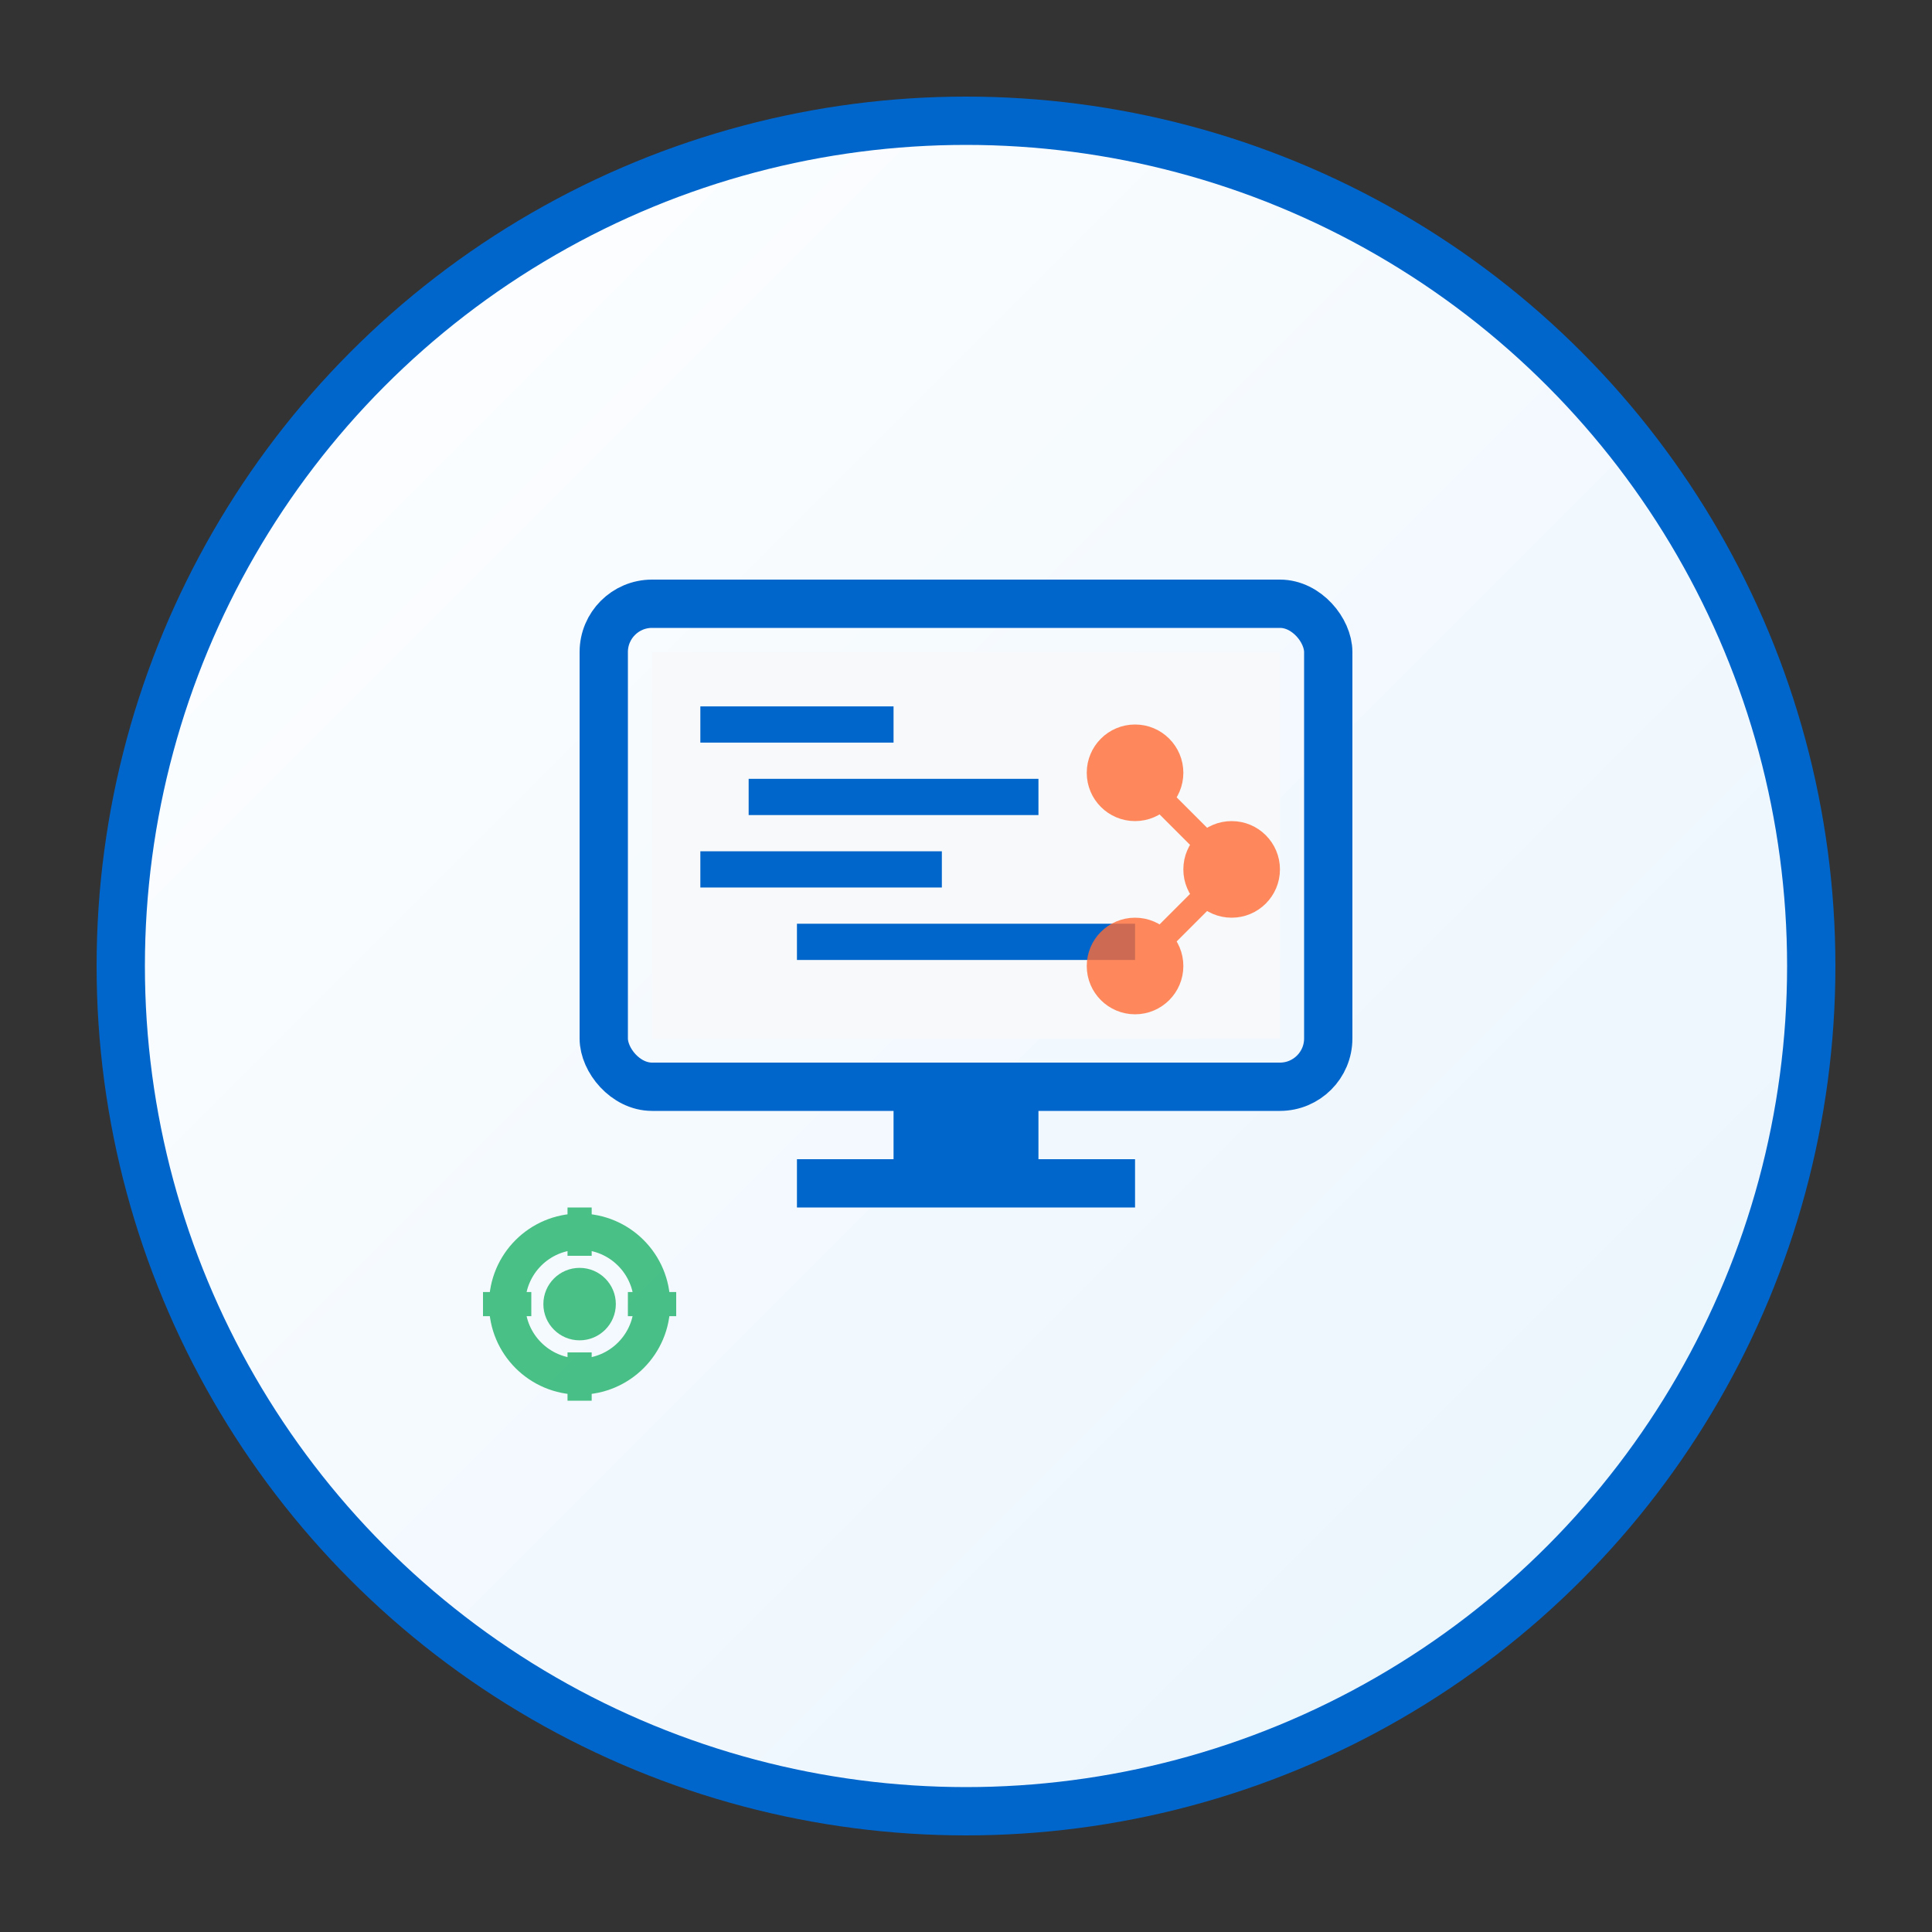 <svg width="80" height="80" viewBox="0 0 80 80" xmlns="http://www.w3.org/2000/svg">
  <rect x="0" y="0" width="80" height="80" fill="#333333" stroke="none"/>
  <defs>
    <linearGradient id="devGradient" x1="0%" y1="0%" x2="100%" y2="100%">
      <stop offset="0%" style="stop-color:#ffffff;stop-opacity:1" />
      <stop offset="100%" style="stop-color:#e8f4fd;stop-opacity:1" />
    </linearGradient>
  </defs>
  
  <!-- Background circle -->
  <circle cx="40" cy="40" r="35" fill="url(#devGradient)" stroke="#0066cc" stroke-width="2"/>
  
  <!-- Code/development icon -->
  <g transform="translate(15, 20)">
    <!-- Computer screen -->
    <rect x="10" y="5" width="30" height="20" rx="2" fill="none" stroke="#0066cc" stroke-width="2"/>
    <rect x="12" y="7" width="26" height="16" fill="#f8f9fa"/>
    
    <!-- Code lines on screen -->
    <g stroke="#0066cc" stroke-width="1.5">
      <line x1="14" y1="10" x2="22" y2="10"/>
      <line x1="16" y1="13" x2="28" y2="13"/>
      <line x1="14" y1="16" x2="24" y2="16"/>
      <line x1="18" y1="19" x2="32" y2="19"/>
    </g>
    
    <!-- Neural network pattern -->
    <g stroke="#ff6b35" stroke-width="1" opacity="0.8">
      <circle cx="32" cy="12" r="1.5" fill="#ff6b35"/>
      <circle cx="36" cy="16" r="1.5" fill="#ff6b35"/>
      <circle cx="32" cy="20" r="1.5" fill="#ff6b35"/>
      <line x1="32" y1="12" x2="36" y2="16"/>
      <line x1="36" y1="16" x2="32" y2="20"/>
    </g>
    
    <!-- Screen base -->
    <rect x="22" y="25" width="6" height="3" fill="#0066cc"/>
    <rect x="18" y="28" width="14" height="2" fill="#0066cc"/>
    
    <!-- Gear icon for customization -->
    <g transform="translate(5, 30)" opacity="0.7">
      <circle cx="4" cy="4" r="3" fill="none" stroke="#00a652" stroke-width="1.5"/>
      <circle cx="4" cy="4" r="1.5" fill="#00a652"/>
      <line x1="4" y1="0" x2="4" y2="2" stroke="#00a652" stroke-width="1"/>
      <line x1="4" y1="6" x2="4" y2="8" stroke="#00a652" stroke-width="1"/>
      <line x1="0" y1="4" x2="2" y2="4" stroke="#00a652" stroke-width="1"/>
      <line x1="6" y1="4" x2="8" y2="4" stroke="#00a652" stroke-width="1"/>
    </g>
  </g>
</svg>